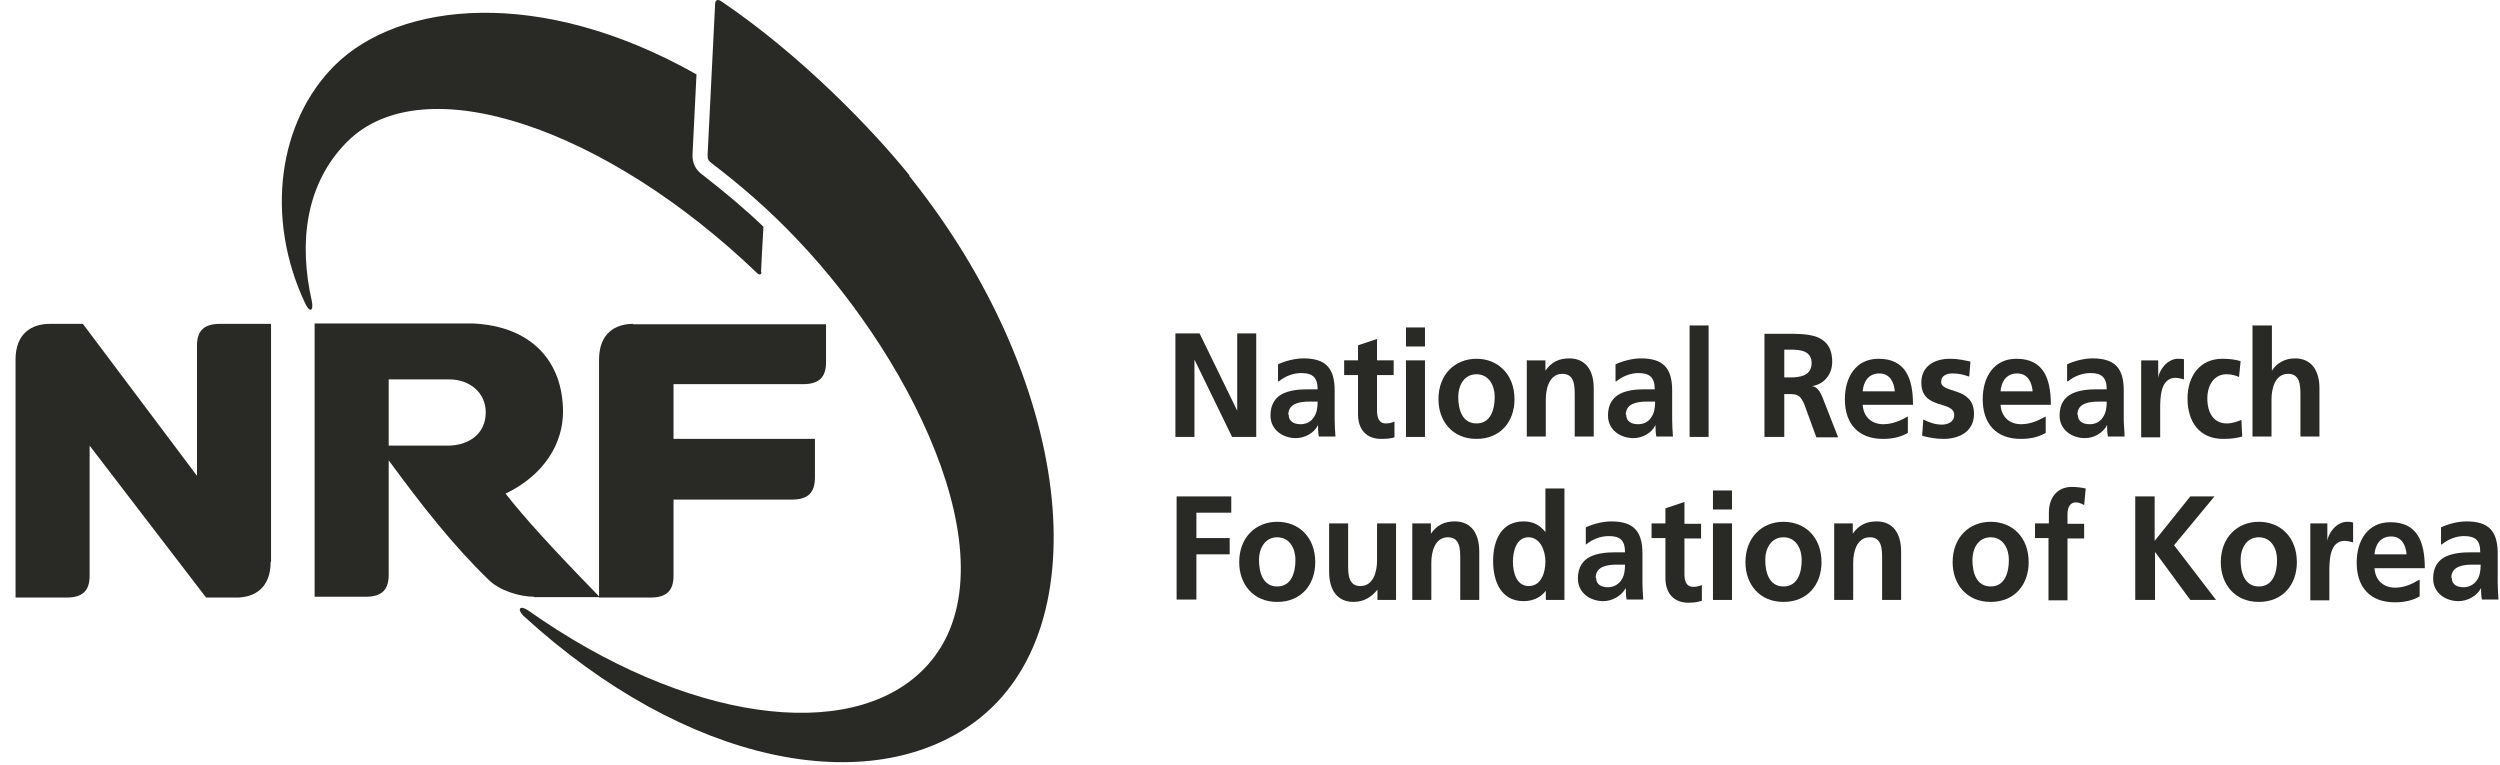 <svg width="134" height="41" viewBox="0 0 134 41" fill="none" xmlns="http://www.w3.org/2000/svg">
<path d="M63.002 17.87H64.297L66.315 22.015V17.87H67.334V23.419H66.039L64.022 19.273V23.419H63.002V17.87Z" fill="#292926"/>
<path d="M69.054 22.228C69.054 21.59 69.733 21.527 70.179 21.527H70.625C70.625 21.846 70.582 22.143 70.412 22.377C70.264 22.611 70.009 22.738 69.712 22.738C69.351 22.738 69.075 22.59 69.075 22.228H69.054ZM68.544 20.442C68.884 20.166 69.308 19.996 69.754 19.996C70.349 19.996 70.625 20.23 70.625 20.867H70.073C69.648 20.867 69.16 20.91 68.756 21.101C68.374 21.293 68.098 21.654 68.098 22.271C68.098 23.057 68.778 23.483 69.457 23.483C69.924 23.483 70.434 23.227 70.646 22.781C70.646 22.909 70.646 23.185 70.689 23.398H71.58C71.559 23.079 71.538 22.802 71.538 22.483C71.538 22.186 71.538 21.867 71.538 21.463V20.931C71.538 19.72 71.049 19.209 69.86 19.209C69.436 19.209 68.905 19.337 68.502 19.528V20.442H68.544Z" fill="#292926"/>
<path d="M72.79 20.102H72.047V19.315H72.79V18.508L73.81 18.167V19.315H74.701V20.102H73.81V22.015C73.81 22.356 73.895 22.696 74.277 22.696C74.468 22.696 74.638 22.653 74.744 22.59V23.44C74.574 23.504 74.319 23.525 74.022 23.525C73.236 23.525 72.79 23.015 72.79 22.207V20.123V20.102Z" fill="#292926"/>
<path d="M75.36 19.315H76.379V23.419H75.36V19.315ZM75.36 17.551H76.379V18.571H75.36V17.551Z" fill="#292926"/>
<path d="M78.162 21.271C78.162 20.655 78.481 20.06 79.139 20.06C79.797 20.06 80.116 20.655 80.116 21.271C80.116 21.952 79.903 22.696 79.139 22.696C78.375 22.696 78.162 21.952 78.162 21.271ZM77.101 21.399C77.101 22.568 77.844 23.525 79.139 23.525C80.434 23.525 81.177 22.59 81.177 21.399C81.177 20.06 80.286 19.23 79.139 19.23C77.993 19.23 77.101 20.06 77.101 21.399Z" fill="#292926"/>
<path d="M81.878 19.316H82.834V19.868C83.152 19.401 83.577 19.209 84.108 19.209C85.02 19.209 85.424 19.89 85.424 20.804V23.398H84.405V21.208C84.405 20.698 84.405 20.038 83.746 20.038C83.025 20.038 82.855 20.867 82.855 21.399V23.398H81.836V19.294L81.878 19.316Z" fill="#292926"/>
<path d="M87.144 22.228C87.144 21.59 87.823 21.527 88.269 21.527H88.715C88.715 21.846 88.672 22.143 88.503 22.377C88.354 22.611 88.099 22.738 87.802 22.738C87.441 22.738 87.165 22.59 87.165 22.228H87.144ZM86.634 20.442C86.974 20.166 87.398 19.996 87.823 19.996C88.418 19.996 88.694 20.23 88.694 20.867H88.142C87.717 20.867 87.229 20.91 86.846 21.101C86.464 21.293 86.188 21.654 86.188 22.271C86.188 23.057 86.868 23.483 87.547 23.483C88.014 23.483 88.524 23.227 88.736 22.781C88.736 22.909 88.736 23.185 88.779 23.398H89.67C89.649 23.079 89.628 22.802 89.628 22.483C89.628 22.186 89.628 21.867 89.628 21.463V20.931C89.628 19.72 89.14 19.209 87.951 19.209C87.526 19.209 86.995 19.337 86.592 19.528V20.442H86.634Z" fill="#292926"/>
<path d="M90.562 17.445H91.581V23.419H90.562V17.445Z" fill="#292926"/>
<path d="M95.637 18.741H95.976C96.507 18.741 97.102 18.805 97.102 19.464C97.102 20.123 96.507 20.23 95.976 20.23H95.637V18.741ZM94.575 23.419H95.637V21.123H95.976C96.422 21.123 96.55 21.293 96.72 21.697L97.356 23.44H98.524L97.675 21.271C97.569 21.016 97.399 20.719 97.123 20.697C97.802 20.591 98.206 20.038 98.206 19.401C98.206 17.849 96.847 17.891 95.722 17.891H94.575V23.44V23.419Z" fill="#292926"/>
<path d="M99.841 20.974C99.883 20.421 100.18 20.017 100.732 20.017C101.285 20.017 101.518 20.464 101.561 20.974H99.841ZM102.24 22.334C101.858 22.547 101.433 22.738 100.945 22.738C100.329 22.738 99.883 22.356 99.841 21.697H102.537C102.537 20.272 102.134 19.23 100.69 19.23C99.48 19.23 98.885 20.208 98.885 21.399C98.885 22.738 99.628 23.525 100.924 23.525C101.476 23.525 101.879 23.419 102.261 23.206V22.334H102.24Z" fill="#292926"/>
<path d="M105.552 20.187C105.234 20.081 105.021 20.017 104.639 20.017C104.363 20.017 104.045 20.123 104.045 20.464C104.045 21.123 105.807 20.697 105.807 22.186C105.807 23.142 105 23.525 104.172 23.525C103.79 23.525 103.387 23.461 103.026 23.355L103.089 22.483C103.408 22.653 103.748 22.76 104.087 22.76C104.342 22.76 104.745 22.653 104.745 22.249C104.745 21.442 102.983 21.994 102.983 20.506C102.983 19.613 103.705 19.23 104.512 19.23C104.979 19.23 105.297 19.316 105.616 19.379L105.552 20.187Z" fill="#292926"/>
<path d="M107.23 20.974C107.272 20.421 107.569 20.017 108.121 20.017C108.673 20.017 108.907 20.464 108.949 20.974H107.23ZM109.629 22.334C109.247 22.547 108.822 22.738 108.334 22.738C107.718 22.738 107.272 22.356 107.23 21.697H109.926C109.926 20.272 109.523 19.23 108.079 19.23C106.869 19.23 106.274 20.208 106.274 21.399C106.274 22.738 107.017 23.525 108.312 23.525C108.865 23.525 109.268 23.419 109.65 23.206V22.334H109.629Z" fill="#292926"/>
<path d="M111.349 22.228C111.349 21.59 112.028 21.527 112.474 21.527H112.92C112.92 21.846 112.878 22.143 112.708 22.377C112.559 22.611 112.304 22.738 112.007 22.738C111.646 22.738 111.37 22.59 111.37 22.228H111.349ZM110.839 20.442C111.179 20.166 111.604 19.996 112.05 19.996C112.644 19.996 112.92 20.23 112.92 20.867H112.368C111.943 20.867 111.455 20.91 111.052 21.101C110.669 21.293 110.393 21.654 110.393 22.271C110.393 23.057 111.073 23.483 111.752 23.483C112.219 23.483 112.708 23.227 112.941 22.781C112.941 22.909 112.941 23.185 112.984 23.398H113.876C113.876 23.079 113.833 22.802 113.833 22.483C113.833 22.186 113.833 21.867 113.833 21.463V20.931C113.833 19.72 113.345 19.209 112.156 19.209C111.731 19.209 111.2 19.337 110.797 19.528V20.442H110.839Z" fill="#292926"/>
<path d="M114.789 19.316H115.68V20.251C115.723 19.868 116.147 19.23 116.742 19.23C116.848 19.23 116.954 19.23 117.06 19.252V20.336C117.06 20.336 116.784 20.251 116.615 20.251C115.786 20.251 115.786 21.335 115.786 21.93V23.44H114.767V19.337L114.789 19.316Z" fill="#292926"/>
<path d="M120.012 20.208C119.821 20.123 119.63 20.06 119.332 20.06C118.717 20.06 118.313 20.591 118.313 21.357C118.313 22.122 118.653 22.696 119.353 22.696C119.651 22.696 119.948 22.59 120.139 22.505L120.182 23.398C119.884 23.483 119.587 23.525 119.162 23.525C117.888 23.525 117.251 22.611 117.251 21.357C117.251 20.166 117.91 19.23 119.12 19.23C119.523 19.23 119.821 19.273 120.097 19.358L120.012 20.208Z" fill="#292926"/>
<path d="M120.755 17.445H121.774V19.868C122.029 19.464 122.475 19.209 123.006 19.209C123.919 19.209 124.322 19.89 124.322 20.804V23.398H123.303V21.208C123.303 20.697 123.303 20.038 122.645 20.038C121.923 20.038 121.753 20.867 121.753 21.399V23.398H120.734V17.423L120.755 17.445Z" fill="#292926"/>
<path d="M63.066 26.608H65.996V27.48H64.127V28.84H65.911V29.712H64.127V32.136H63.066V26.587V26.608Z" fill="#292926"/>
<path d="M67.482 30.009C67.482 29.393 67.801 28.798 68.459 28.798C69.117 28.798 69.436 29.393 69.436 30.009C69.436 30.69 69.223 31.434 68.459 31.434C67.695 31.434 67.482 30.69 67.482 30.009ZM66.421 30.137C66.421 31.306 67.164 32.263 68.459 32.263C69.754 32.263 70.497 31.328 70.497 30.137C70.497 28.776 69.606 27.968 68.459 27.968C67.312 27.968 66.421 28.798 66.421 30.137Z" fill="#292926"/>
<path d="M74.786 32.157H73.831V31.604C73.513 32.008 73.088 32.263 72.557 32.263C71.644 32.263 71.241 31.583 71.241 30.647V28.053H72.26V30.243C72.26 30.753 72.26 31.413 72.918 31.413C73.64 31.413 73.81 30.583 73.81 30.052V28.053H74.829V32.157H74.786Z" fill="#292926"/>
<path d="M75.742 28.053H76.697V28.606C77.016 28.139 77.44 27.947 77.971 27.947C78.884 27.947 79.288 28.628 79.288 29.563V32.157H78.269V29.967C78.269 29.457 78.269 28.798 77.61 28.798C76.888 28.798 76.719 29.627 76.719 30.158V32.157H75.699V28.053H75.742Z" fill="#292926"/>
<path d="M81.093 30.095C81.093 29.542 81.284 28.798 81.921 28.798C82.558 28.798 82.834 29.52 82.834 30.095C82.834 30.669 82.621 31.413 81.942 31.413C81.262 31.413 81.093 30.647 81.093 30.095ZM82.876 32.157H83.853V26.183H82.834V28.521C82.536 28.139 82.175 27.947 81.666 27.947C80.477 27.947 80.031 28.947 80.031 30.073C80.031 31.2 80.477 32.221 81.666 32.221C82.133 32.221 82.558 32.05 82.855 31.668V32.136L82.876 32.157Z" fill="#292926"/>
<path d="M85.53 30.966C85.53 30.328 86.209 30.265 86.655 30.265H87.101C87.101 30.583 87.059 30.881 86.889 31.115C86.74 31.328 86.485 31.476 86.188 31.476C85.827 31.476 85.551 31.328 85.551 30.966H85.53ZM85.02 29.18C85.36 28.904 85.785 28.734 86.231 28.734C86.825 28.734 87.101 28.946 87.101 29.605H86.549C86.124 29.605 85.636 29.648 85.233 29.839C84.85 30.031 84.575 30.392 84.575 31.009C84.575 31.795 85.254 32.221 85.933 32.221C86.4 32.221 86.889 31.965 87.144 31.519C87.144 31.646 87.144 31.923 87.186 32.135H88.078C88.057 31.817 88.035 31.54 88.035 31.221C88.035 30.924 88.035 30.605 88.035 30.201V29.669C88.035 28.457 87.547 27.947 86.358 27.947C85.933 27.947 85.403 28.075 84.999 28.266V29.18H85.02Z" fill="#292926"/>
<path d="M89.267 28.84H88.524V28.053H89.267V27.246L90.286 26.905V28.075H91.178V28.861H90.286V30.775C90.286 31.115 90.371 31.455 90.753 31.455C90.944 31.455 91.114 31.413 91.22 31.349V32.199C91.05 32.263 90.796 32.306 90.498 32.306C89.713 32.306 89.267 31.795 89.267 30.987V28.904V28.84Z" fill="#292926"/>
<path d="M91.815 28.053H92.834V32.157H91.815V28.053ZM91.815 26.289H92.834V27.309H91.815V26.289Z" fill="#292926"/>
<path d="M94.618 30.009C94.618 29.393 94.936 28.798 95.594 28.798C96.252 28.798 96.571 29.393 96.571 30.009C96.571 30.69 96.359 31.434 95.594 31.434C94.83 31.434 94.618 30.69 94.618 30.009ZM93.556 30.137C93.556 31.306 94.299 32.263 95.594 32.263C96.889 32.263 97.633 31.328 97.633 30.137C97.633 28.776 96.741 27.968 95.594 27.968C94.448 27.968 93.556 28.798 93.556 30.137Z" fill="#292926"/>
<path d="M98.355 28.053H99.31V28.606C99.628 28.139 100.053 27.947 100.584 27.947C101.497 27.947 101.9 28.628 101.9 29.563V32.157H100.881V29.967C100.881 29.457 100.881 28.798 100.223 28.798C99.501 28.798 99.331 29.627 99.331 30.158V32.157H98.312V28.053H98.355Z" fill="#292926"/>
<path d="M105.722 30.009C105.722 29.393 106.041 28.798 106.699 28.798C107.357 28.798 107.676 29.393 107.676 30.009C107.676 30.69 107.463 31.434 106.699 31.434C105.934 31.434 105.722 30.69 105.722 30.009ZM104.661 30.137C104.661 31.306 105.404 32.263 106.699 32.263C107.994 32.263 108.737 31.328 108.737 30.137C108.737 28.776 107.845 27.968 106.699 27.968C105.552 27.968 104.661 28.798 104.661 30.137Z" fill="#292926"/>
<path d="M109.82 28.84H109.077V28.053H109.82V27.48C109.82 26.672 110.266 26.098 111.052 26.098C111.306 26.098 111.604 26.14 111.795 26.183L111.71 27.076C111.71 27.076 111.497 26.927 111.264 26.927C110.924 26.927 110.818 27.246 110.818 27.564V28.075H111.71V28.861H110.818V32.178H109.799V28.861L109.82 28.84Z" fill="#292926"/>
<path d="M114.428 26.608H115.489V28.989L117.4 26.608H118.695L116.53 29.223L118.78 32.157H117.4L115.51 29.584V32.157H114.449V26.608H114.428Z" fill="#292926"/>
<path d="M120.097 30.009C120.097 29.393 120.415 28.798 121.073 28.798C121.731 28.798 122.05 29.393 122.05 30.009C122.05 30.69 121.838 31.434 121.073 31.434C120.309 31.434 120.097 30.69 120.097 30.009ZM119.035 30.137C119.035 31.306 119.778 32.263 121.073 32.263C122.368 32.263 123.112 31.328 123.112 30.137C123.112 28.776 122.22 27.968 121.073 27.968C119.927 27.968 119.035 28.798 119.035 30.137Z" fill="#292926"/>
<path d="M123.855 28.053H124.746V28.989C124.789 28.606 125.214 27.968 125.808 27.968C125.914 27.968 126.02 27.968 126.127 28.011V29.074C126.127 29.074 125.851 28.989 125.681 28.989C124.853 28.989 124.853 30.073 124.853 30.669V32.178H123.833V28.075L123.855 28.053Z" fill="#292926"/>
<path d="M127.273 29.712C127.316 29.159 127.613 28.755 128.165 28.755C128.717 28.755 128.951 29.202 128.993 29.712H127.273ZM129.673 31.073C129.29 31.306 128.866 31.498 128.377 31.498C127.762 31.498 127.316 31.115 127.273 30.456H129.97C129.97 29.032 129.566 27.99 128.123 27.99C126.912 27.99 126.318 28.968 126.318 30.158C126.318 31.498 127.061 32.284 128.356 32.284C128.908 32.284 129.333 32.178 129.694 31.965V31.094L129.673 31.073Z" fill="#292926"/>
<path d="M131.392 30.966C131.392 30.328 132.072 30.265 132.518 30.265H132.964C132.964 30.583 132.921 30.881 132.751 31.115C132.603 31.328 132.348 31.476 132.051 31.476C131.69 31.476 131.414 31.328 131.414 30.966H131.392ZM130.883 29.18C131.222 28.904 131.647 28.734 132.072 28.734C132.666 28.734 132.942 28.946 132.942 29.605H132.39C131.966 29.605 131.477 29.648 131.074 29.839C130.692 30.031 130.416 30.392 130.416 31.009C130.416 31.795 131.095 32.221 131.775 32.221C132.242 32.221 132.751 31.965 132.985 31.519C132.985 31.646 132.985 31.923 133.027 32.135H133.919C133.898 31.817 133.877 31.54 133.877 31.221C133.877 30.924 133.877 30.605 133.877 30.201V29.669C133.877 28.457 133.388 27.947 132.199 27.947C131.775 27.947 131.244 28.075 130.84 28.266V29.18H130.883Z" fill="#292926"/>
<path d="M40.793 14.575C40.814 14.107 40.857 13.193 40.92 12.151C39.944 11.215 38.882 10.322 37.651 9.366C37.268 9.089 37.099 8.728 37.12 8.26L37.332 3.987C28.903 -0.776 21.387 0.117 17.968 3.477C14.911 6.496 14.189 11.662 16.354 16.254C16.588 16.764 16.822 16.701 16.715 16.148C15.993 12.959 16.397 9.833 18.584 7.622C22.703 3.455 32.555 6.921 40.602 14.659C40.729 14.766 40.814 14.702 40.814 14.596L40.793 14.575Z" fill="#292926"/>
<path d="M48.755 9.408C46.802 6.984 43.001 3.009 38.67 0.075C38.457 -0.074 38.33 0.011 38.33 0.224L37.927 8.303C37.927 8.537 37.969 8.6 38.118 8.728C39.71 9.94 41.239 11.258 42.725 12.831C49.137 19.549 54.594 30.796 49.477 35.899C45.528 39.853 36.759 38.684 28.329 32.731C27.862 32.412 27.714 32.646 28.032 32.986C36.844 41.065 46.653 42.829 52.237 38.705C59.117 33.624 57.397 20.208 48.734 9.429L48.755 9.408Z" fill="#292926"/>
<path d="M33.935 17.359C33.001 17.359 32.109 17.848 32.109 19.273V32.029H34.869C35.74 32.029 36.101 31.646 36.101 30.86V26.778H42.449C43.32 26.778 43.681 26.395 43.681 25.587V23.525H36.101V20.591H43.044C43.914 20.591 44.275 20.208 44.275 19.422V17.381H33.935V17.359Z" fill="#292926"/>
<path d="M14.528 30.116V17.36H11.789C10.919 17.36 10.558 17.742 10.558 18.529V25.502L4.443 17.36H2.659C1.725 17.36 0.833 17.849 0.833 19.273V32.029H3.572C4.443 32.029 4.804 31.647 4.804 30.86V23.887L11.046 32.029H12.681C13.615 32.029 14.507 31.54 14.507 30.116H14.528Z" fill="#292926"/>
<path d="M28.627 32.008H32.151C29.54 29.329 28.117 27.756 27.098 26.459C29.221 25.438 30.177 23.716 30.177 22.079C30.177 19.379 28.499 17.487 25.357 17.338C25.208 17.338 19.518 17.338 16.864 17.338V31.986H19.603C20.473 31.986 20.834 31.604 20.834 30.817V24.673C22.639 27.139 24.317 29.265 26.185 31.072C26.779 31.668 27.884 31.986 28.627 31.986V32.008ZM23.977 23.886H20.834V20.336H24.083C25.187 20.336 26.036 21.059 26.036 22.101C26.036 23.291 25.081 23.886 23.998 23.886H23.977Z" fill="#292926"/>
</svg>
